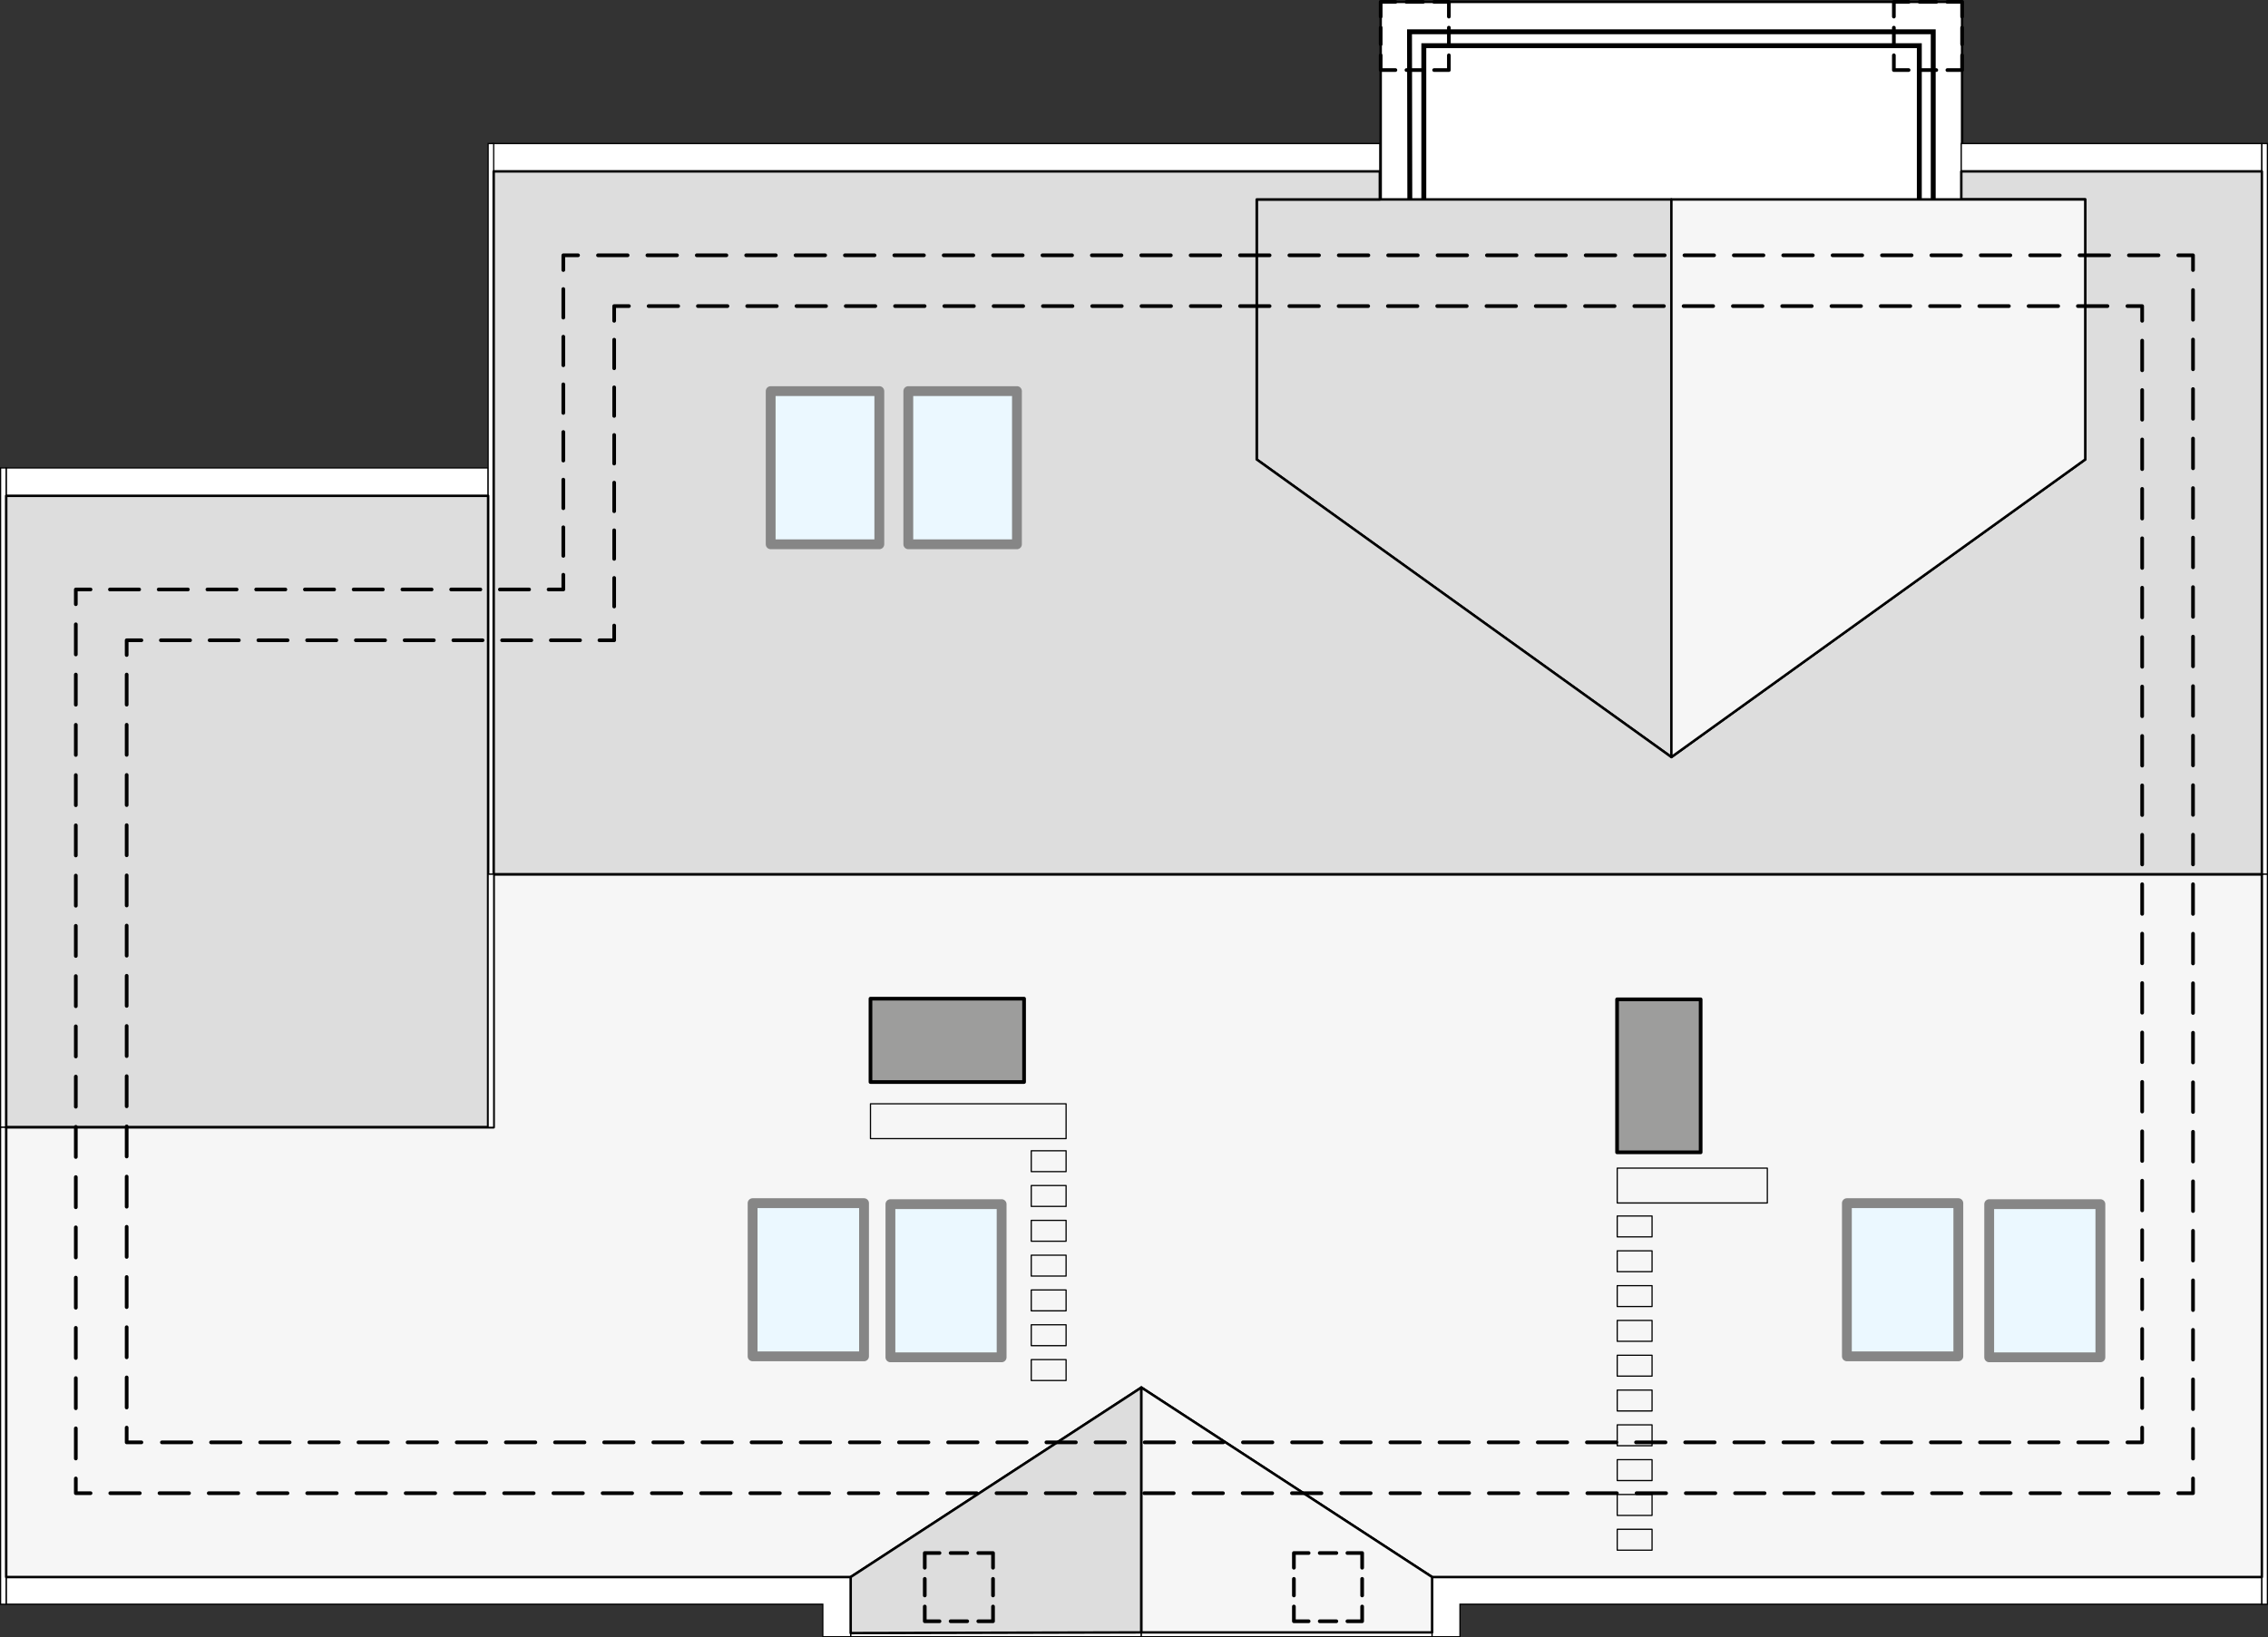 <?xml version="1.0" encoding="UTF-8"?><svg id="a" xmlns="http://www.w3.org/2000/svg" viewBox="0 0 461.56 333.31"><rect x="0" y="0" width="461.56" height="333.31" fill="#333333" stroke="none"/><rect x="280.98" y=".38" width="118.33" height="51.59" style="fill:#fff; stroke:#000; stroke-miterlimit:22.93; stroke-width:.5px;"/><rect x="1.26" y="95.26" width="98.08" height="5.67" style="fill:#fff; stroke:#000; stroke-miterlimit:22.93; stroke-width:.25px;"/><rect x="100.3" y="29.22" width="180.5" height="5.67" style="fill:#fff; stroke:#000; stroke-miterlimit:22.93; stroke-width:.25px;"/><rect x="202.26" y="303.17" width=".88" height="59.17" transform="translate(535.45 130.05) rotate(90)" style="fill:#fff; stroke:#000; stroke-miterlimit:22.93; stroke-width:.25px;"/><rect x="261.43" y="303.17" width=".88" height="59.17" transform="translate(594.61 70.88) rotate(90)" style="fill:#fff; stroke:#000; stroke-miterlimit:22.93; stroke-width:.25px;"/><polygon points="1.26 326.57 167.45 326.57 167.45 333.19 173.12 333.19 173.12 321.04 1.26 321.04 1.26 326.57" style="fill:#fff; fill-rule:evenodd; stroke:#000; stroke-miterlimit:22.93; stroke-width:.25px;"/><polygon points="291.45 321.04 291.45 333.19 297.12 333.19 297.12 326.57 460.31 326.57 460.31 321.04 291.45 321.04" style="fill:#fff; fill-rule:evenodd; stroke:#000; stroke-miterlimit:22.93; stroke-width:.25px;"/><rect x="399.14" y="29.22" width="61.17" height="5.67" style="fill:#fff; stroke:#000; stroke-miterlimit:22.93; stroke-width:.25px;"/><rect x="99.34" y="29.22" width="1.13" height="148.75" style="fill:#fff; stroke:#000; stroke-miterlimit:22.93; stroke-width:.25px;"/><rect x=".12" y="95.26" width="1.13" height="134.22" style="fill:#fff; stroke:#000; stroke-miterlimit:22.93; stroke-width:.25px;"/><rect x=".12" y="229.49" width="1.13" height="97.09" style="fill:#fff; stroke:#000; stroke-miterlimit:22.93; stroke-width:.25px;"/><rect x="460.31" y="29.22" width="1.13" height="148.75" style="fill:#fff; stroke:#000; stroke-miterlimit:22.93; stroke-width:.25px;"/><rect x="460.31" y="177.97" width="1.13" height="148.61" style="fill:#fff; stroke:#000; stroke-miterlimit:22.93; stroke-width:.25px;"/><polygon points="286.93 6.47 286.85 6.47 286.93 52.02 289.76 52.02 289.76 9.3 390.6 9.3 390.6 52.02 393.43 52.02 393.43 6.47 286.93 6.47" style="fill:#fff; fill-rule:evenodd; stroke:#000; stroke-miterlimit:22.93;"/><rect x="1.26" y="100.93" width="98.08" height="128.55" style="fill:#ddd; stroke:#000; stroke-linecap:round; stroke-linejoin:round; stroke-width:.5px;"/><polygon points="100.47 177.97 100.47 229.49 1.26 229.49 1.26 321.04 173.12 321.04 232.28 282.46 291.45 321.04 460.31 321.04 460.31 177.97 100.47 177.97" style="fill:#f6f6f6; fill-rule:evenodd; stroke:#000; stroke-linecap:round; stroke-linejoin:round; stroke-width:.5px;"/><polygon points="232.28 282.46 173.12 321.04 173.12 332.45 232.28 332.31 232.28 282.46" style="fill:#ddd; fill-rule:evenodd; stroke:#000; stroke-linecap:round; stroke-linejoin:round; stroke-width:.5px;"/><polygon points="232.28 282.46 291.45 321.04 291.45 332.31 232.28 332.31 232.28 282.46" style="fill:#f6f6f6; fill-rule:evenodd; stroke:#000; stroke-linecap:round; stroke-linejoin:round; stroke-width:.5px;"/><polygon points="280.98 40.6 255.75 40.6 255.75 93.53 340.14 154.12 340.14 40.6 280.98 40.6" style="fill:#ddd; stroke:#000; stroke-linecap:round; stroke-linejoin:round; stroke-width:.5px;"/><polygon points="399.14 34.89 399.14 40.6 424.37 40.6 424.37 93.53 340.14 154.12 255.75 93.53 255.75 40.6 280.81 40.6 280.81 34.89 100.47 34.89 100.47 177.97 460.31 177.97 460.31 34.89 399.14 34.89" style="fill:#ddd; stroke:#000; stroke-linecap:round; stroke-linejoin:round; stroke-width:.5px;"/><polygon points="399.31 40.6 340.14 40.6 340.14 154.12 424.37 93.53 424.37 40.6 399.31 40.6" style="fill:#f6f6f6; stroke:#000; stroke-linecap:round; stroke-linejoin:round; stroke-width:.5px;"/><polyline points="117.64 51.97 114.64 51.97 114.64 54.97" style="fill:none; stroke:#000; stroke-linecap:round; stroke-linejoin:round; stroke-width:.75px;"/><line x1="114.64" y1="58.84" x2="114.64" y2="115.06" style="fill:none; stroke:#000; stroke-dasharray:0 0 5.82 3.88; stroke-linecap:round; stroke-linejoin:round; stroke-width:.75px;"/><polyline points="114.64 117 114.64 120 111.64 120" style="fill:none; stroke:#000; stroke-linecap:round; stroke-linejoin:round; stroke-width:.75px;"/><line x1="107.68" y1="120" x2="20.42" y2="120" style="fill:none; stroke:#000; stroke-dasharray:0 0 5.95 3.97; stroke-linecap:round; stroke-linejoin:round; stroke-width:.75px;"/><polyline points="18.43 120 15.43 120 15.43 123" style="fill:none; stroke:#000; stroke-linecap:round; stroke-linejoin:round; stroke-width:.75px;"/><line x1="15.43" y1="127.09" x2="15.43" y2="298.92" style="fill:none; stroke:#000; stroke-dasharray:0 0 6.14 4.09; stroke-linecap:round; stroke-linejoin:round; stroke-width:.75px;"/><polyline points="15.43 300.97 15.43 303.97 18.43 303.97" style="fill:none; stroke:#000; stroke-linecap:round; stroke-linejoin:round; stroke-width:.75px;"/><line x1="22.44" y1="303.97" x2="441.3" y2="303.97" style="fill:none; stroke:#000; stroke-dasharray:0 0 6.01 4.01; stroke-linecap:round; stroke-linejoin:round; stroke-width:.75px;"/><polyline points="443.3 303.97 446.3 303.97 446.3 300.97" style="fill:none; stroke:#000; stroke-linecap:round; stroke-linejoin:round; stroke-width:.75px;"/><line x1="446.3" y1="296.93" x2="446.3" y2="56.98" style="fill:none; stroke:#000; stroke-dasharray:0 0 6.05 4.03; stroke-linecap:round; stroke-linejoin:round; stroke-width:.75px;"/><polyline points="446.3 54.97 446.3 51.97 443.3 51.97" style="fill:none; stroke:#000; stroke-linecap:round; stroke-linejoin:round; stroke-width:.75px;"/><line x1="439.28" y1="51.97" x2="119.65" y2="51.97" style="fill:none; stroke:#000; stroke-dasharray:0 0 6.03 4.02; stroke-linecap:round; stroke-linejoin:round; stroke-width:.75px;"/><polyline points="28.78 293.62 25.78 293.62 25.78 290.62" style="fill:none; stroke:#000; stroke-linecap:round; stroke-linejoin:round; stroke-width:.75px;"/><line x1="25.78" y1="286.53" x2="25.78" y2="135.39" style="fill:none; stroke:#000; stroke-dasharray:0 0 6.13 4.09; stroke-linecap:round; stroke-linejoin:round; stroke-width:.75px;"/><polyline points="25.78 133.34 25.78 130.34 28.78 130.34" style="fill:none; stroke:#000; stroke-linecap:round; stroke-linejoin:round; stroke-width:.75px;"/><line x1="32.74" y1="130.34" x2="120.01" y2="130.34" style="fill:none; stroke:#000; stroke-dasharray:0 0 5.95 3.97; stroke-linecap:round; stroke-linejoin:round; stroke-width:.75px;"/><polyline points="121.99 130.34 124.99 130.34 124.99 127.34" style="fill:none; stroke:#000; stroke-linecap:round; stroke-linejoin:round; stroke-width:.75px;"/><line x1="124.99" y1="123.47" x2="124.99" y2="67.25" style="fill:none; stroke:#000; stroke-dasharray:0 0 5.82 3.88; stroke-linecap:round; stroke-linejoin:round; stroke-width:.75px;"/><polyline points="124.99 65.31 124.99 62.31 127.99 62.31" style="fill:none; stroke:#000; stroke-linecap:round; stroke-linejoin:round; stroke-width:.75px;"/><line x1="132" y1="62.31" x2="430.95" y2="62.31" style="fill:none; stroke:#000; stroke-dasharray:0 0 6.02 4.01; stroke-linecap:round; stroke-linejoin:round; stroke-width:.75px;"/><polyline points="432.95 62.31 435.95 62.31 435.95 65.31" style="fill:none; stroke:#000; stroke-linecap:round; stroke-linejoin:round; stroke-width:.75px;"/><line x1="435.95" y1="69.34" x2="435.95" y2="288.61" style="fill:none; stroke:#000; stroke-dasharray:0 0 6.04 4.02; stroke-linecap:round; stroke-linejoin:round; stroke-width:.75px;"/><polyline points="435.95 290.62 435.95 293.62 432.95 293.62" style="fill:none; stroke:#000; stroke-linecap:round; stroke-linejoin:round; stroke-width:.75px;"/><line x1="428.95" y1="293.62" x2="30.78" y2="293.62" style="fill:none; stroke:#000; stroke-dasharray:0 0 6 4; stroke-linecap:round; stroke-linejoin:round; stroke-width:.75px;"/><polyline points="188.2 327.04 188.2 330.04 191.2 330.04" style="fill:none; stroke:#000; stroke-linecap:round; stroke-linejoin:round; stroke-width:.75px;"/><line x1="193.46" y1="330.04" x2="197.97" y2="330.04" style="fill:none; stroke:#000; stroke-dasharray:0 0 3.38 2.25; stroke-linecap:round; stroke-linejoin:round; stroke-width:.75px;"/><polyline points="199.09 330.04 202.09 330.04 202.09 327.04" style="fill:none; stroke:#000; stroke-linecap:round; stroke-linejoin:round; stroke-width:.75px;"/><line x1="202.09" y1="324.79" x2="202.09" y2="320.28" style="fill:none; stroke:#000; stroke-dasharray:0 0 3.38 2.25; stroke-linecap:round; stroke-linejoin:round; stroke-width:.75px;"/><polyline points="202.09 319.15 202.09 316.15 199.09 316.15" style="fill:none; stroke:#000; stroke-linecap:round; stroke-linejoin:round; stroke-width:.75px;"/><line x1="196.84" y1="316.15" x2="192.33" y2="316.15" style="fill:none; stroke:#000; stroke-dasharray:0 0 3.38 2.25; stroke-linecap:round; stroke-linejoin:round; stroke-width:.75px;"/><polyline points="191.2 316.15 188.2 316.15 188.2 319.15" style="fill:none; stroke:#000; stroke-linecap:round; stroke-linejoin:round; stroke-width:.75px;"/><line x1="188.2" y1="321.41" x2="188.2" y2="325.92" style="fill:none; stroke:#000; stroke-dasharray:0 0 3.38 2.25; stroke-linecap:round; stroke-linejoin:round; stroke-width:.75px;"/><polyline points="263.32 327.04 263.32 330.04 266.32 330.04" style="fill:none; stroke:#000; stroke-linecap:round; stroke-linejoin:round; stroke-width:.75px;"/><line x1="268.58" y1="330.04" x2="273.08" y2="330.04" style="fill:none; stroke:#000; stroke-dasharray:0 0 3.38 2.25; stroke-linecap:round; stroke-linejoin:round; stroke-width:.75px;"/><polyline points="274.21 330.04 277.21 330.04 277.21 327.04" style="fill:none; stroke:#000; stroke-linecap:round; stroke-linejoin:round; stroke-width:.75px;"/><line x1="277.21" y1="324.79" x2="277.21" y2="320.28" style="fill:none; stroke:#000; stroke-dasharray:0 0 3.38 2.25; stroke-linecap:round; stroke-linejoin:round; stroke-width:.75px;"/><polyline points="277.21 319.15 277.21 316.15 274.21 316.15" style="fill:none; stroke:#000; stroke-linecap:round; stroke-linejoin:round; stroke-width:.75px;"/><line x1="271.96" y1="316.15" x2="267.45" y2="316.15" style="fill:none; stroke:#000; stroke-dasharray:0 0 3.38 2.25; stroke-linecap:round; stroke-linejoin:round; stroke-width:.75px;"/><polyline points="266.32 316.15 263.32 316.15 263.32 319.15" style="fill:none; stroke:#000; stroke-linecap:round; stroke-linejoin:round; stroke-width:.75px;"/><line x1="263.32" y1="321.41" x2="263.32" y2="325.92" style="fill:none; stroke:#000; stroke-dasharray:0 0 3.38 2.25; stroke-linecap:round; stroke-linejoin:round; stroke-width:.75px;"/><polyline points="294.86 3.38 294.86 .38 291.86 .38" style="fill:none; stroke:#000; stroke-linecap:round; stroke-linejoin:round; stroke-width:.75px;"/><line x1="289.61" y1=".38" x2="285.1" y2=".38" style="fill:none; stroke:#000; stroke-dasharray:0 0 3.38 2.25; stroke-linecap:round; stroke-linejoin:round; stroke-width:.75px;"/><polyline points="283.98 .38 280.98 .38 280.98 3.38" style="fill:none; stroke:#000; stroke-linecap:round; stroke-linejoin:round; stroke-width:.75px;"/><line x1="280.98" y1="5.63" x2="280.98" y2="10.14" style="fill:none; stroke:#000; stroke-dasharray:0 0 3.38 2.25; stroke-linecap:round; stroke-linejoin:round; stroke-width:.75px;"/><polyline points="280.98 11.26 280.98 14.26 283.98 14.26" style="fill:none; stroke:#000; stroke-linecap:round; stroke-linejoin:round; stroke-width:.75px;"/><line x1="286.23" y1="14.26" x2="290.74" y2="14.26" style="fill:none; stroke:#000; stroke-dasharray:0 0 3.38 2.25; stroke-linecap:round; stroke-linejoin:round; stroke-width:.75px;"/><polyline points="291.86 14.26 294.86 14.26 294.86 11.26" style="fill:none; stroke:#000; stroke-linecap:round; stroke-linejoin:round; stroke-width:.75px;"/><line x1="294.86" y1="9.01" x2="294.86" y2="4.5" style="fill:none; stroke:#000; stroke-dasharray:0 0 3.38 2.25; stroke-linecap:round; stroke-linejoin:round; stroke-width:.75px;"/><polyline points="399.31 3.38 399.31 .38 396.31 .38" style="fill:none; stroke:#000; stroke-linecap:round; stroke-linejoin:round; stroke-width:.75px;"/><line x1="394.05" y1=".38" x2="389.54" y2=".38" style="fill:none; stroke:#000; stroke-dasharray:0 0 3.38 2.25; stroke-linecap:round; stroke-linejoin:round; stroke-width:.75px;"/><polyline points="388.42 .38 385.42 .38 385.42 3.38" style="fill:none; stroke:#000; stroke-linecap:round; stroke-linejoin:round; stroke-width:.75px;"/><line x1="385.42" y1="5.63" x2="385.42" y2="10.14" style="fill:none; stroke:#000; stroke-dasharray:0 0 3.38 2.25; stroke-linecap:round; stroke-linejoin:round; stroke-width:.75px;"/><polyline points="385.42 11.26 385.42 14.26 388.42 14.26" style="fill:none; stroke:#000; stroke-linecap:round; stroke-linejoin:round; stroke-width:.75px;"/><line x1="390.67" y1="14.26" x2="395.18" y2="14.26" style="fill:none; stroke:#000; stroke-dasharray:0 0 3.38 2.25; stroke-linecap:round; stroke-linejoin:round; stroke-width:.75px;"/><polyline points="396.31 14.26 399.31 14.26 399.31 11.26" style="fill:none; stroke:#000; stroke-linecap:round; stroke-linejoin:round; stroke-width:.75px;"/><line x1="399.31" y1="9.01" x2="399.31" y2="4.5" style="fill:none; stroke:#000; stroke-dasharray:0 0 3.38 2.25; stroke-linecap:round; stroke-linejoin:round; stroke-width:.75px;"/><rect x="156.84" y="79.62" width="22.11" height="31.18" style="fill:#ebf8ff; stroke:#868686; stroke-linecap:round; stroke-linejoin:round; stroke-width:2px;"/><rect x="184.85" y="79.62" width="22.11" height="31.18" style="fill:#ebf8ff; stroke:#868686; stroke-linecap:round; stroke-linejoin:round; stroke-width:2px;"/><rect x="375.86" y="244.93" width="22.68" height="31.18" style="fill:#ebf8ff; stroke:#868686; stroke-linecap:round; stroke-linejoin:round; stroke-width:2px;"/><rect x="404.82" y="245.13" width="22.63" height="31.18" style="fill:#ebf8ff; stroke:#868686; stroke-linecap:round; stroke-linejoin:round; stroke-width:2px;"/><rect x="153.16" y="244.93" width="22.68" height="31.18" style="fill:#ebf8ff; stroke:#868686; stroke-linecap:round; stroke-linejoin:round; stroke-width:2px;"/><rect x="181.21" y="245.13" width="22.63" height="31.18" style="fill:#ebf8ff; stroke:#868686; stroke-linecap:round; stroke-linejoin:round; stroke-width:2px;"/><rect x="177.15" y="203.3" width="31.26" height="16.97" style="fill:#9d9d9c; stroke:#000; stroke-linecap:round; stroke-linejoin:round; stroke-width:.75px;"/><rect x="329.09" y="203.44" width="17.01" height="31.14" style="fill:#9d9d9c; stroke:#000; stroke-linecap:round; stroke-linejoin:round; stroke-width:.75px;"/><rect x="177.15" y="224.7" width="39.81" height="7.09" style="fill:none; stroke:#000; stroke-linecap:round; stroke-linejoin:round; stroke-width:.25px;"/><rect x="209.87" y="234.26" width="7.09" height="4.25" style="fill:none; stroke:#000; stroke-linecap:round; stroke-linejoin:round; stroke-width:.25px;"/><rect x="209.87" y="241.34" width="7.09" height="4.25" style="fill:none; stroke:#000; stroke-linecap:round; stroke-linejoin:round; stroke-width:.25px;"/><rect x="209.87" y="248.43" width="7.09" height="4.25" style="fill:none; stroke:#000; stroke-linecap:round; stroke-linejoin:round; stroke-width:.25px;"/><rect x="209.87" y="255.52" width="7.09" height="4.25" style="fill:none; stroke:#000; stroke-linecap:round; stroke-linejoin:round; stroke-width:.25px;"/><rect x="209.87" y="262.6" width="7.09" height="4.25" style="fill:none; stroke:#000; stroke-linecap:round; stroke-linejoin:round; stroke-width:.25px;"/><rect x="209.87" y="269.69" width="7.09" height="4.25" style="fill:none; stroke:#000; stroke-linecap:round; stroke-linejoin:round; stroke-width:.25px;"/><rect x="209.87" y="276.78" width="7.09" height="4.25" style="fill:none; stroke:#000; stroke-linecap:round; stroke-linejoin:round; stroke-width:.25px;"/><rect x="329.12" y="237.8" width="30.55" height="7.09" style="fill:none; stroke:#000; stroke-linecap:round; stroke-linejoin:round; stroke-width:.25px;"/><rect x="329.12" y="247.54" width="7.09" height="4.25" style="fill:none; stroke:#000; stroke-linecap:round; stroke-linejoin:round; stroke-width:.25px;"/><rect x="329.12" y="254.63" width="7.09" height="4.25" style="fill:none; stroke:#000; stroke-linecap:round; stroke-linejoin:round; stroke-width:.25px;"/><rect x="329.12" y="261.72" width="7.09" height="4.25" style="fill:none; stroke:#000; stroke-linecap:round; stroke-linejoin:round; stroke-width:.25px;"/><rect x="329.12" y="268.8" width="7.09" height="4.25" style="fill:none; stroke:#000; stroke-linecap:round; stroke-linejoin:round; stroke-width:.25px;"/><rect x="329.12" y="275.89" width="7.09" height="4.25" style="fill:none; stroke:#000; stroke-linecap:round; stroke-linejoin:round; stroke-width:.25px;"/><rect x="329.12" y="282.98" width="7.09" height="4.25" style="fill:none; stroke:#000; stroke-linecap:round; stroke-linejoin:round; stroke-width:.25px;"/><rect x="329.12" y="290.06" width="7.09" height="4.25" style="fill:none; stroke:#000; stroke-linecap:round; stroke-linejoin:round; stroke-width:.25px;"/><rect x="329.12" y="297.15" width="7.09" height="4.25" style="fill:none; stroke:#000; stroke-linecap:round; stroke-linejoin:round; stroke-width:.25px;"/><rect x="329.12" y="304.24" width="7.09" height="4.25" style="fill:none; stroke:#000; stroke-linecap:round; stroke-linejoin:round; stroke-width:.25px;"/><rect x="329.12" y="311.32" width="7.09" height="4.25" style="fill:none; stroke:#000; stroke-linecap:round; stroke-linejoin:round; stroke-width:.25px;"/><rect x="99.34" y="177.97" width="1.13" height="51.52" style="fill:#fff; stroke:#000; stroke-miterlimit:22.93; stroke-width:.25px;"/></svg>